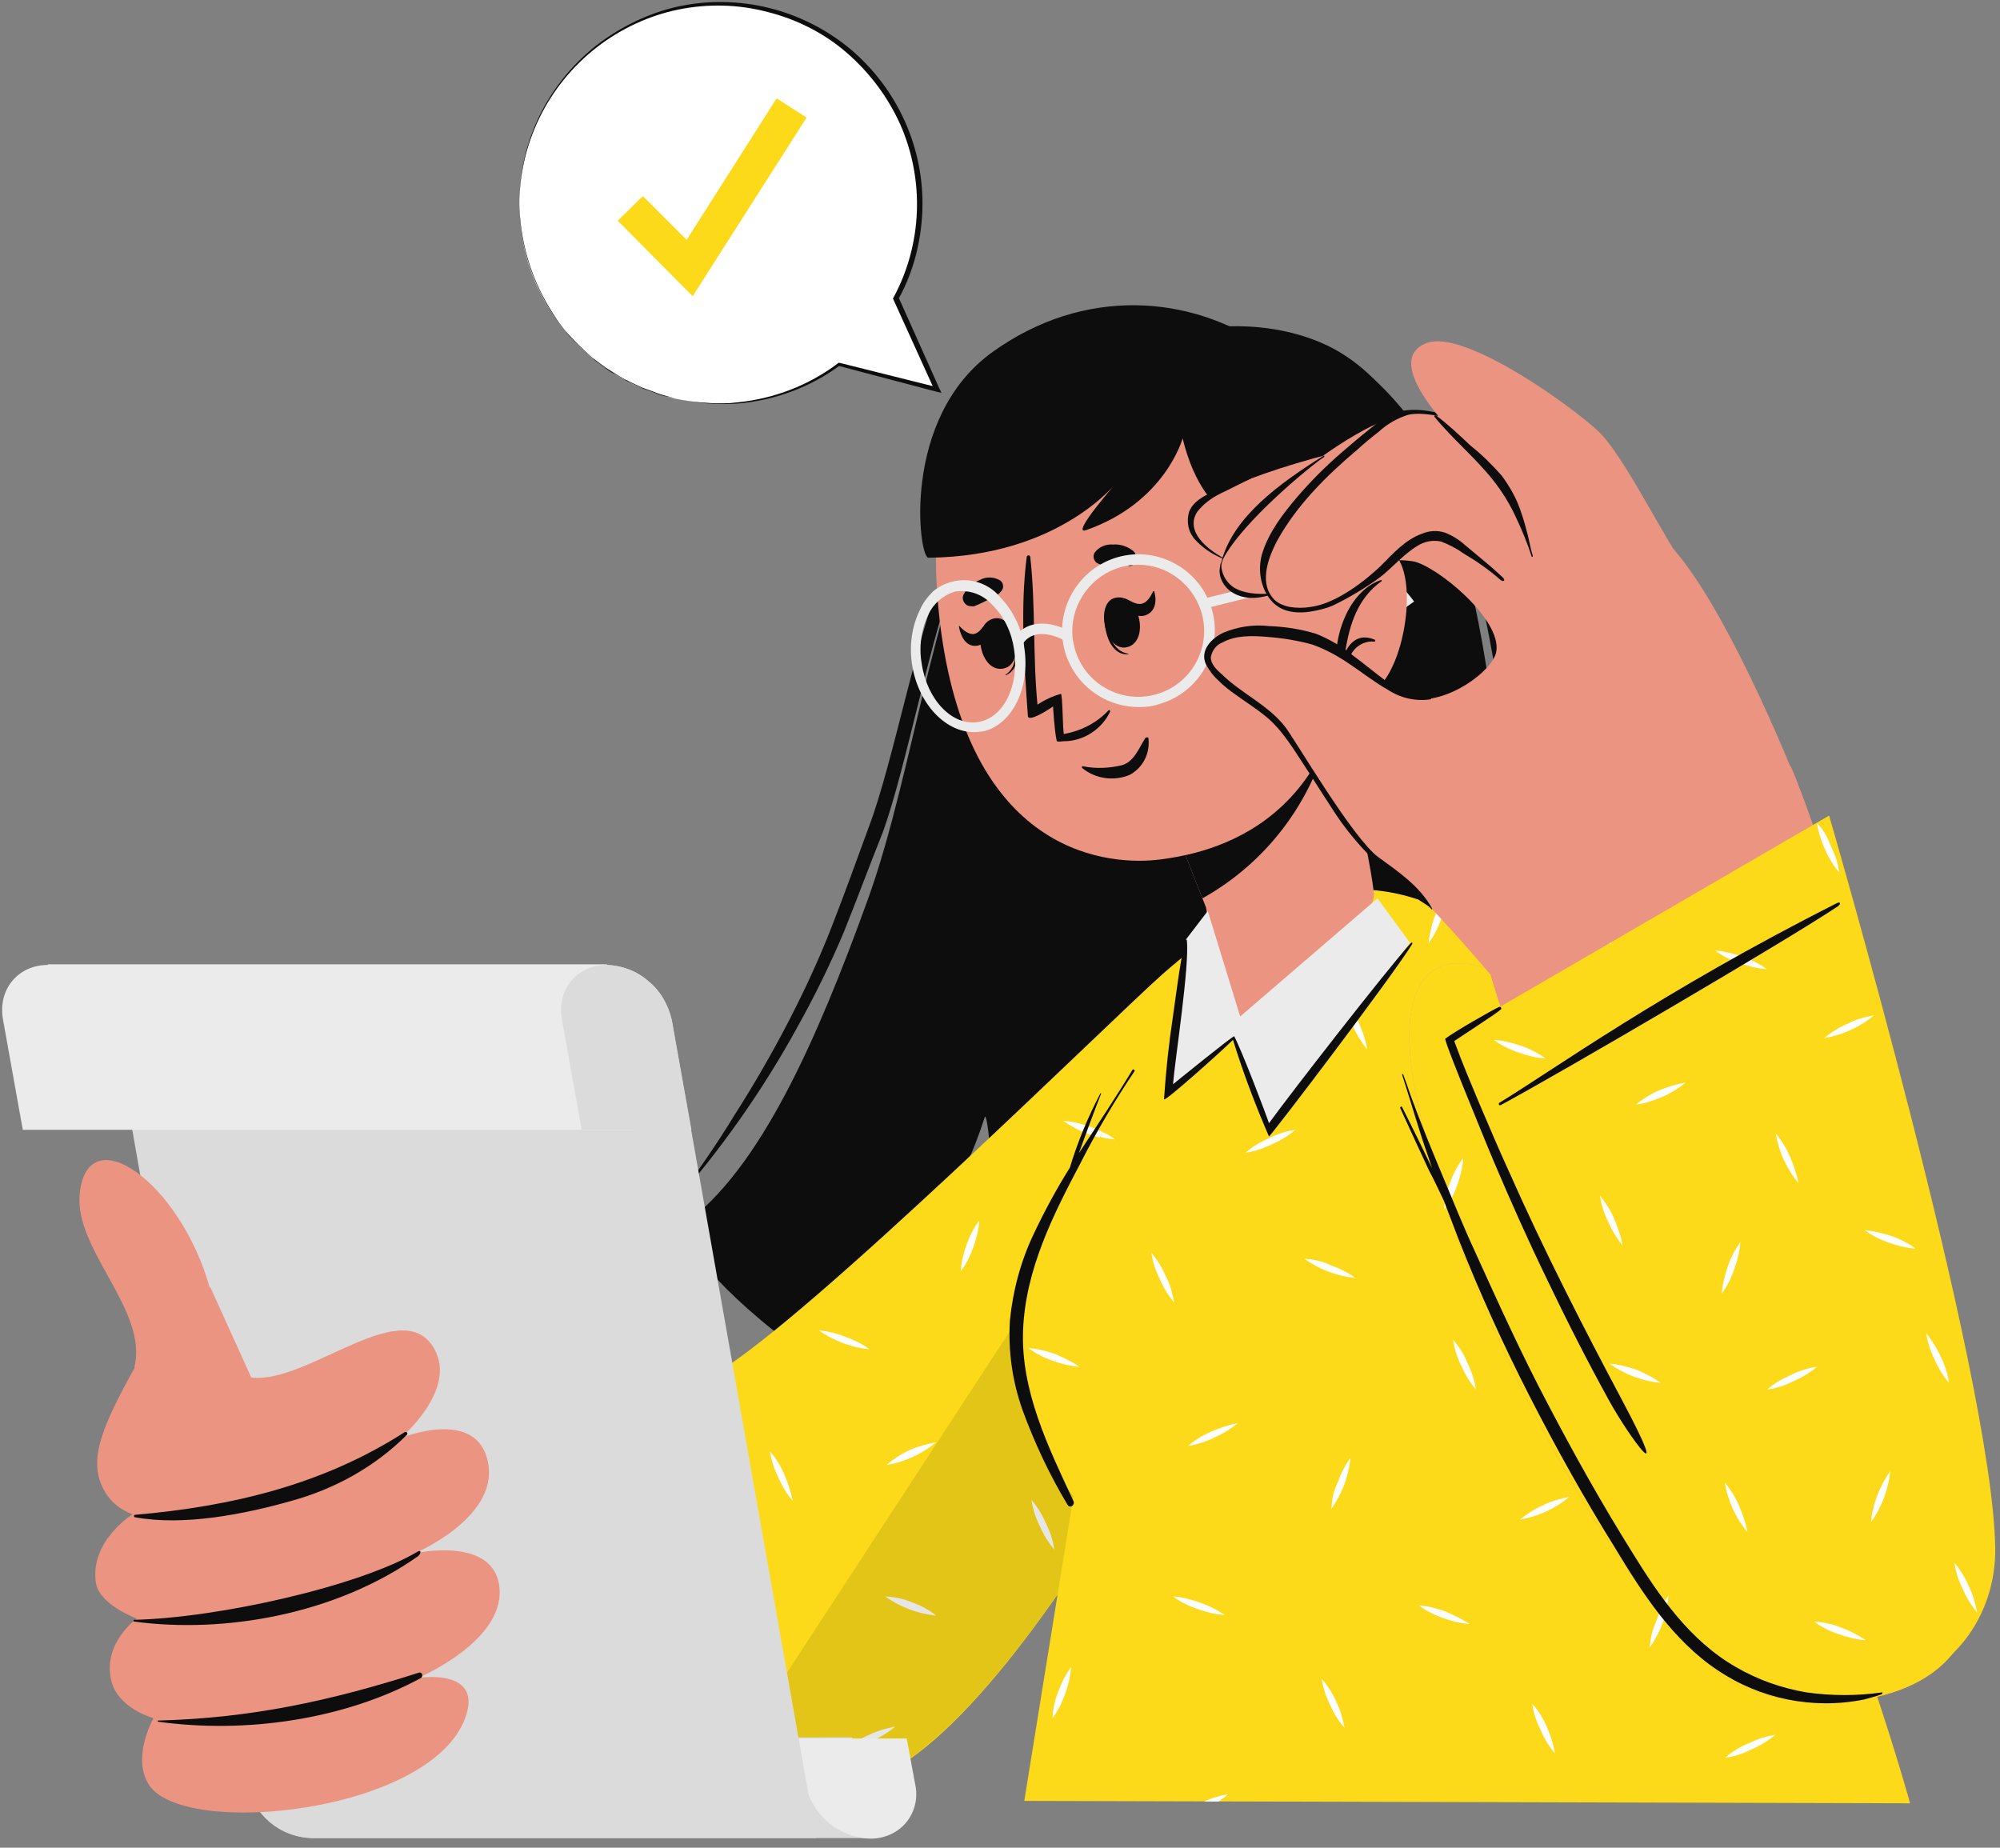 <?xml version="1.0" encoding="UTF-8"?> <!-- Generator: Adobe Illustrator 25.4.1, SVG Export Plug-In . SVG Version: 6.00 Build 0) --> <svg xmlns="http://www.w3.org/2000/svg" xmlns:xlink="http://www.w3.org/1999/xlink" id="Слой_1" x="0px" y="0px" viewBox="0 0 333.5 308.1" style="enable-background:new 0 0 333.5 308.1;" xml:space="preserve"><rect x="0" y="0" width="333.5" height="308.1" fill="#808080" stroke="none"/> <style type="text/css"> .st0{fill:#0D0D0D;} .st1{fill:#EB9481;} .st2{fill:#FCDA19;} .st3{fill:#FFFFFF;} .st4{opacity:0.1;enable-background:new ;} .st5{fill:#DBDBDB;} .st6{fill:#EBEBEB;} </style> <g> <path class="st0" d="M221.7,57.8C206,50,180,55.6,168.5,74.4c-12.6,20.6-15.7,53.4-23.9,75.9l0,0c-8.3,22.9-17.8,44.7-30.6,53.9 c-1.8,1.3,6.1,11.6,20.1,21.5l0,0c3.5-0.3,22.5-15.4,30.1-39.4c0.7-2.2,4.5,33.1-7.2,51.6v0.1c13.7,5.4,29.7,8.1,46.8,4.7h0.1 c6.3-1.8,20.8-29.2,24.7-53.5c0.8-5.1,5.6,29.6-3.3,45.9c6.4-3.4,12.5-7.4,18.1-12C251.2,216.7,262.9,78.3,221.7,57.8z"></path> <path class="st0" d="M223.7,59.2c1.4,1,2.8,2.1,4,3.4c2.4,2.4,4.6,5,6.6,7.9c3.7,5.6,6.8,11.6,9.3,17.8c4.9,12.4,7.9,37.1,9.2,50.3 c1.3,13.1,1.5,26.4,0.5,39.6c-0.1,3.3-0.5,6.6-0.8,9.9l-1.1,9.9l-1.3,9.9l-1.6,9.9l2.2-9.8l1.9-9.8l1.5-9.9 c0.4-3.3,0.9-6.6,1.1-9.9c1.3-13.3,1.3-26.6,0-39.9c-1.5-13.2-4.5-38.2-9.9-50.6c-2.6-6.3-6-12.3-10-17.8c-2.1-2.8-4.5-5.4-7.1-7.7 c-2.7-2.5-5.8-4.3-9.2-5.5C220.6,57.2,222.2,58.1,223.7,59.2z"></path> <path class="st0" d="M133,171.2c2.9-5.2,5.5-10.5,7.8-16c2.2-5.5,4.2-10.9,6.4-16.4c4-11,8.1-33.6,12.6-44.4 c2.3-5.4,4.7-10.8,7.4-16c1.3-2.6,2.8-5.2,4.5-7.7c1.6-2.6,3.7-4.8,6.1-6.6c-2.6,1.6-4.9,3.8-6.7,6.3c-1.8,2.4-3.5,4.9-5,7.5 c-3,5.2-5.6,10.5-8.1,15.8c-4.9,10.7-9,33.5-13.2,44.4c-2,5.5-4,11-6.1,16.4s-4.6,10.8-7.3,16s-5.7,10.4-8.9,15.4 c-3.1,5.1-6.5,10-10.2,14.8C120.2,191.7,127.2,181.8,133,171.2z"></path> <path class="st1" d="M199.8,160.5c-19.4,13.7-71.9,70-78.7,71.7s-61.3-7.5-70.4-9.8s-19.5,46.5-14.6,53.8 c11.2,16.6,79.3,25.7,96.3,22.6c26-4.7,68.1-82.5,78.8-106.7C217.1,179.1,233.2,136.8,199.8,160.5z"></path> <path class="st2" d="M119.4,229c15.8-9.4,65.8-58.9,74.5-66.6c8.3-7.3,15.1-11.4,20.3-12.7c13.3-3.5,15.9,10.9,6.5,34.7 c-5.8,14.5-47.5,102.8-76,112.7c-23.5,8.1-77.3-3.7-77.3-3.7l4.1-73.8C71.5,219.6,110.6,234.2,119.4,229z"></path> <path class="st3" d="M95.9,279.8c1.2,0.9,2.6,1.6,4.1,2.1c1.4,0.5,2.9,0.9,4.5,1c-1.2-0.9-2.6-1.6-4.1-2.1 C99,280.3,97.5,279.9,95.9,279.8z M136.5,221.8c2.5,1.8,5.5,2.9,8.5,3.2c-1.2-0.9-2.6-1.6-4.1-2.1C139.5,222.3,138,222,136.5,221.8 z M181.8,187.9c-1.4-0.5-2.9-0.9-4.5-1c2.5,1.8,5.5,2.9,8.5,3.2C184.6,189.1,183.3,188.4,181.8,187.9L181.8,187.9z M152.1,267.2 c-1.4-0.6-2.9-0.9-4.5-1c2.5,1.8,5.5,2.9,8.5,3.2C154.9,268.4,153.5,267.7,152.1,267.2L152.1,267.2z M104.5,238.7 c-1.4-0.5-2.9-0.9-4.5-1c1.2,0.9,2.6,1.6,4.1,2.1c1.4,0.5,2.9,0.9,4.5,1C107.3,240,106,239.3,104.5,238.7L104.5,238.7z M176,225.8 c-1.4-0.5-2.9-0.9-4.5-1c1.2,0.9,2.6,1.6,4,2.1s2.9,0.9,4.5,1C178.7,227.1,177.4,226.4,176,225.8L176,225.8z M68.9,268.6 c0.8-1.1,1.4-2.4,1.8-3.7c0.5-1.4,0.9-2.9,1-4.5c-0.9,1.2-1.6,2.6-2.1,4.1c-0.2,0.6-0.4,1.3-0.6,2L68.9,268.6z M125.5,270.7 c-0.5,1.4-0.9,2.9-1,4.5c0.9-1.2,1.6-2.6,2.1-4.1c0.5-1.4,0.9-2.9,1-4.5C126.7,267.9,126,269.2,125.5,270.7L125.5,270.7z M160.2,212c0.9-1.2,1.6-2.6,2.1-4c0.5-1.4,0.9-2.9,1-4.5c-0.9,1.2-1.6,2.6-2.1,4C160.7,208.9,160.3,210.4,160.2,212z M200.7,168.7 c-0.6,1.4-0.9,2.9-1.1,4.5c1.8-2.5,2.9-5.5,3.2-8.5C201.9,165.9,201.1,167.3,200.7,168.7L200.7,168.7z M141,291.7 c1.5-0.2,3-0.7,4.4-1.4c1.4-0.6,2.7-1.4,3.9-2.4c-1.5,0.3-3,0.7-4.4,1.4C143.5,289.9,142.2,290.7,141,291.7z M95.8,258.9 c-1.4,0.6-2.7,1.5-3.9,2.5c3-0.5,5.9-1.8,8.3-3.8C98.7,257.8,97.2,258.3,95.8,258.9L95.8,258.9z M111.6,299.6l2.4,0.1 c0.9-0.5,1.7-1,2.4-1.7c-1.5,0.2-3,0.7-4.4,1.4L111.6,299.6z M151.7,241.8c-1.4,0.6-2.7,1.5-3.9,2.5c3-0.5,5.9-1.8,8.3-3.8 C154.5,240.8,153,241.2,151.7,241.8L151.7,241.8z M211.6,189.8c-1.4,0.6-2.7,1.5-3.9,2.5c1.5-0.2,3-0.7,4.4-1.4 c1.4-0.6,2.7-1.4,3.9-2.4C214.5,188.7,213,189.2,211.6,189.8L211.6,189.8z M174.4,254c-0.6-1.4-1.4-2.7-2.4-3.9 c0.2,1.5,0.7,3,1.4,4.4c0.6,1.4,1.4,2.7,2.4,3.9C175.6,256.9,175.1,255.4,174.4,254L174.4,254z M194.4,212.8 c-0.6-1.4-1.4-2.7-2.4-3.9c0.2,1.5,0.7,3,1.4,4.4c0.6,1.4,1.4,2.7,2.4,3.9C195.6,215.7,195.1,214.2,194.4,212.8L194.4,212.8z M130.8,245.9c-0.6-1.4-1.4-2.7-2.4-3.9c0.2,1.5,0.7,3,1.4,4.4c0.6,1.4,1.4,2.7,2.4,3.9C131.9,248.8,131.4,247.3,130.8,245.9 L130.8,245.9z M225.5,168.5c-0.4-0.6-0.8-1.2-1.3-1.8c0.2,1.2,0.5,2.4,1,3.5C225.3,169.7,225.4,169.1,225.5,168.5L225.5,168.5z"></path> <path class="st0" d="M80.5,292.2c0.4-10.7-0.7-32.8,2.9-65.3c0.1-0.7,0.5-0.6,0.5,0.1c0.2,9.7-2,54.4-3,65.2 C80.9,292.5,80.5,292.5,80.5,292.2z"></path> <path class="st4" d="M222.7,150.6c-1.6-1.3-3.9-1.8-6.8-1.4l-98.3,150.6c10.2,0.3,20-0.4,27-2.8c28.6-9.8,70.3-98.2,76-112.7 C227.5,167.2,228,154.8,222.7,150.6z"></path> <path class="st2" d="M236.5,150L236.5,150c-10.5-3.5-21.4-1.8-31.6,7.9c-2.6,2.4-32.9,45.1-35.4,62c-2.2,15.4,9.5,29.6,9.5,29.6 l-8.2,50.8l147.7,0.4C318.6,300.7,284.9,180.4,236.5,150z"></path> <path class="st3" d="M302.6,270.4c1.2,0.9,2.6,1.6,4.1,2.1c1,0.4,2.1,0.7,3.2,0.9l-0.3-0.9c-0.8-0.4-1.6-0.8-2.5-1.1 C305.6,270.9,304.1,270.5,302.6,270.4z M253.6,174.4c-1.5-0.5-3-0.9-4.5-1c1.2,0.9,2.6,1.6,4.1,2.1c1.4,0.5,2.9,0.9,4.5,1 C256.4,175.7,255.1,174.9,253.6,174.4L253.6,174.4z M183.5,189.6c0.8,0.2,1.6,0.3,2.4,0.4c-0.6-0.5-1.3-0.9-2-1.2 C183.8,189.1,183.6,189.3,183.5,189.6z M217.5,209.9c2.5,1.8,5.5,2.9,8.5,3.2c-1.2-0.9-2.6-1.6-4.1-2.1 C220.6,210.3,219.1,210,217.5,209.9z M241,268.7c-1.4-0.5-2.9-0.9-4.4-1c1.2,0.9,2.6,1.6,4,2.1s2.9,0.9,4.5,1 C243.8,270,242.4,269.3,241,268.7L241,268.7z M176,225.8c-1.4-0.5-2.9-0.9-4.5-1c1.2,0.9,2.6,1.6,4,2.1s2.9,0.9,4.5,1 C178.8,227.1,177.4,226.4,176,225.8L176,225.8z M272.9,228.4c-1.4-0.6-3-0.9-4.5-1c2.5,1.8,5.5,2.9,8.5,3.2 C275.7,229.6,274.4,228.9,272.9,228.4L272.9,228.4z M200,267.2c-1.4-0.5-2.9-0.9-4.4-1c1.2,0.9,2.6,1.6,4.1,2.1 c1.4,0.5,2.9,0.9,4.5,1C202.9,268.4,201.5,267.7,200,267.2L200,267.2z M238.2,157.3c0.9-1.2,1.6-2.6,2.1-4c0.1-0.1,0.1-0.3,0.2-0.4 c-0.4-0.2-0.7-0.5-1-0.7l-0.3,0.7C238.7,154.3,238.4,155.8,238.2,157.3z M275.1,274.7c1.8-2.5,2.9-5.5,3.2-8.5 c-0.9,1.2-1.6,2.6-2.1,4.1C275.6,271.6,275.2,273.1,275.1,274.7z M222,251.6c1.8-2.5,2.9-5.5,3.2-8.5c-0.9,1.2-1.6,2.6-2.1,4 C222.4,248.5,222.1,250,222,251.6z M241.8,197.2c-0.5,1.4-0.9,2.9-1,4.5c1.8-2.5,2.9-5.5,3.2-8.5 C243,194.4,242.3,195.8,241.8,197.2L241.8,197.2z M176.5,282c-0.6,1.4-0.9,2.9-1,4.5c0.9-1.2,1.6-2.6,2.1-4s0.9-2.9,1-4.5 C177.7,279.2,177,280.6,176.5,282L176.5,282z M199.6,173.2c1.8-2.5,2.9-5.5,3.2-8.5c-0.9,1.2-1.6,2.6-2.1,4.1 C200.1,170.2,199.8,171.7,199.6,173.2z M257.3,251c-1.4,0.6-2.7,1.5-3.9,2.4c3-0.5,5.9-1.8,8.3-3.8 C260.2,249.9,258.7,250.3,257.3,251L257.3,251z M200.8,300.4h2.4c0.6-0.4,1.1-0.8,1.6-1.2C203.5,299.4,202.1,299.8,200.8,300.4z M287.7,293.1c1.5-0.2,3-0.7,4.4-1.4c1.4-0.6,2.7-1.4,3.9-2.4c-1.5,0.2-3,0.7-4.4,1.4C290.1,291.3,288.8,292.1,287.7,293.1z M202,238.7c-1.4,0.6-2.7,1.4-3.9,2.4c1.5-0.2,3-0.7,4.4-1.4c1.4-0.6,2.7-1.4,3.9-2.4C204.9,237.6,203.4,238.1,202,238.7L202,238.7 z M211.6,189.8c-1.4,0.6-2.7,1.4-3.9,2.4c1.5-0.2,3-0.7,4.4-1.4c1.4-0.6,2.7-1.4,3.9-2.4C214.5,188.6,213,189.1,211.6,189.8 L211.6,189.8z M269.2,203.3c-0.6-1.4-1.4-2.7-2.4-3.9c0.2,1.5,0.7,3,1.4,4.4c0.6,1.4,1.4,2.7,2.4,3.9 C270.3,206.2,269.8,204.7,269.2,203.3L269.2,203.3z M222.8,283.7c-0.6-1.4-1.5-2.7-2.4-3.8c0.2,1.5,0.7,3,1.4,4.4 c0.6,1.4,1.4,2.7,2.4,3.8C223.9,286.6,223.5,285.1,222.8,283.7L222.8,283.7z M194.4,212.8c-0.6-1.4-1.4-2.7-2.4-3.9 c0.2,1.5,0.7,3,1.4,4.4c0.6,1.4,1.4,2.7,2.4,3.9C195.5,215.6,195.1,214.1,194.4,212.8L194.4,212.8z M257.9,287.9 c-0.6-1.4-1.4-2.7-2.4-3.8c0.2,1.5,0.7,3,1.4,4.4c0.6,1.4,1.4,2.7,2.4,3.9C259,290.7,258.5,289.2,257.9,287.9L257.9,287.9z M287.5,247.2c0.5,3,1.8,5.9,3.8,8.3c-0.2-1.5-0.7-3-1.4-4.4C289.3,249.7,288.5,248.4,287.5,247.2z M242.3,223.4 c0.2,1.5,0.7,3,1.4,4.4c0.6,1.4,1.4,2.7,2.4,3.9c-0.2-1.5-0.7-3-1.4-4.4C244.2,225.9,243.3,224.6,242.3,223.4z M226.6,170.6 c-0.6-1.4-1.4-2.7-2.4-3.9c0.2,1.5,0.7,3,1.4,4.4c0.6,1.4,1.4,2.7,2.4,3.9C227.7,173.4,227.2,171.9,226.6,170.6L226.6,170.6z"></path> <path class="st0" d="M189.2,178.6c-3.3,4.9-6.3,10-9,15.3c-4.6,8.7-9.2,17.8-9.6,27.9s4.2,19.5,8.4,28.5c0.3,0.7-0.6,1.3-1,0.6 c-3-5-5.5-10.3-7.5-15.8c-1.7-4.8-2.4-9.8-2.1-14.9c0.5-5,1.8-9.9,4-14.5c1.8-3.8,3.8-7.5,6-11c1.3-4.3,3-8.4,5.1-12.4 c0,0,0,0,0.1,0c0,0,0,0,0,0.1c-1.3,3.3-2.5,6.6-3.7,9.9c3-4.6,6.1-9.2,9-14C189,178.3,189.3,178.5,189.2,178.6z"></path> <path class="st5" d="M39.9,289.8l1.3,7.6c1,5.2,5.5,9,10.8,9.1h93.1l-3-16.8L39.9,289.8L39.9,289.8z"></path> <path class="st6" d="M151.1,303.9c-1.5,1.8-3.7,2.7-6,2.7c-5.3-0.2-9.7-4-10.8-9.1l-1.4-7.6h18.3l1.4,7.6 C153.1,299.7,152.6,302.1,151.1,303.9z"></path> <path class="st5" d="M108.1,163.6c-1.9-1.7-4.4-2.6-6.9-2.7h-84l24.1,136.5c1,5.2,5.5,8.9,10.8,9.1h84L112,170 C111.4,167.5,110.1,165.2,108.1,163.6z"></path> <path class="st6" d="M8,160.9c-5,0-8.4,4.1-7.5,9.1l3.3,18.4h102.3l-4.9-27.6H8V160.9z"></path> <path class="st5" d="M108.1,163.6c-1.9-1.7-4.4-2.6-6.9-2.7c-5,0-8.4,4.1-7.5,9.1l3.3,18.4h18.3L112,170 C111.4,167.5,110.1,165.2,108.1,163.6z"></path> <path class="st1" d="M35.1,214.7l6.8,15c9.6,1.2,26.1-15,30.9-4c2.8,6.7-6,14.1-6,14.1s12.9-5.3,14.6,4.2c1.7,9.1-12.2,15-12.2,15 s13.4-3,14.1,5.9c0.7,8.9-13.6,14.9-13.6,14.9s10.4-1.7,8.1,6c-4.9,16.5-47.7,21-53.1,11.6c-2.7-4.6,0.9-10.9,0.9-10.9 s-6.1-1.6-7.1-6.5c-1.3-6.1,4.3-10.1,4.3-10.1s-6.2-2.3-6.8-5.9c-1.1-7,6.1-11.5,6.1-11.5c-3.7-1.3-6-4.8-5.9-8.7 c0.1-7.7,10-20.4,13.4-30.1L35.1,214.7z"></path> <path class="st1" d="M36.5,229.3L35,214.8C30,197,14.6,186.3,13.3,199c-1,9.4,11.5,19.5,9.1,29L36.5,229.3z"></path> <path class="st0" d="M69.9,278.9c0.5-0.1,0.7,0.6,0.3,0.9c-12.9,7-29.3,9.3-43.8,7.3c-0.1,0-0.1,0-0.1-0.1s0-0.1,0.1-0.1 C41.9,286.5,55.2,283.6,69.9,278.9z"></path> <path class="st0" d="M69.7,258.7c0.6-0.3,0.5,0.4,0,0.8c-13.9,9.8-32.4,12.9-47.3,10.9c-0.2,0-0.2-0.3,0-0.3 C36.3,269.8,60,264.5,69.7,258.7z"></path> <path class="st0" d="M67.8,239.3c-5.3,5.3-12,9-19.3,11c-7.8,2.2-17.9,4.2-26,2.7c-0.2,0-0.2-0.4,0-0.4c16.1-1.4,31.3-5,45-13.8 C67.9,238.7,68.1,239.1,67.8,239.3z"></path> <path class="st1" d="M225.3,130.4c-0.3-0.9-0.5-1.7-0.7-2.6c-0.2-0.9-0.5-1.7-0.7-2.5c-0.3-1.1-0.7-2.2-1-3.2 c-0.1-0.4-0.3-0.8-0.4-1.2c-0.1-0.3-0.2-0.7-0.3-1c-2.2-7.1-4-12.9-4-12.9l-3.3,2.6l-22.4,19.8l8,20.4l0.6,1.5c0,0,3.1,20.4,6.8,20 c11.5-1.2,21-19.3,21.2-21.9C229.2,148.3,227.6,139.1,225.3,130.4z"></path> <path class="st0" d="M218.1,107l-3.3,2.6l-22.3,19.8l8,20.4c11.3-6.3,19.2-17.3,21.6-29.9C220,112.7,218.1,107,218.1,107z"></path> <path class="st1" d="M187.6,52.9c17.2-1.4,36.5,8.3,37.6,46.7s-24.2,42.7-31.6,43.7c-8.2,1.1-31.6-0.2-36.7-38.2 C151.9,67,170.5,54.3,187.6,52.9z"></path> <path class="st0" d="M161.4,101c-0.7-0.3-1.1-1.2-0.7-1.9c0.6-1.1,1.5-1.9,2.7-2.4c1.1-0.6,2.4-0.5,3.4,0.1 c0.5,0.4,0.6,1.1,0.3,1.6c-0.6,0.8-1.4,1.3-2.3,1.6c-0.8,0.4-1.6,0.8-2.4,1.1C162.1,101.1,161.7,101.1,161.4,101z"></path> <path class="st0" d="M189.1,94c0.5-0.6,0.5-1.5-0.1-2.1c-1-0.8-2.2-1.2-3.4-1.1c-1.2-0.1-2.4,0.4-3.1,1.4c-0.3,0.6-0.1,1.2,0.3,1.6 c0.8,0.5,1.8,0.7,2.7,0.5c0.9,0,1.8,0,2.6,0C188.5,94.5,188.8,94.3,189.1,94z"></path> <path class="st0" d="M188.1,109.1c0.1,0,0.1-0.1,0-0.1c-2.5-0.4-3.4-3.3-3.7-5.9c0-0.1-0.2-0.3-0.2-0.2 C184.1,105.4,185.2,109.3,188.1,109.1z"></path> <path class="st0" d="M188,107.9c3.8-1,2-9.2-2.1-8.2C182.5,100.6,184.3,108.9,188,107.9z"></path> <path class="st0" d="M187.3,100.5c0.8,1.5,2.2,2.6,3.7,2.1c1.7-0.6,1.9-2.4,1.5-3.9c0-0.1-0.1-0.2-0.2-0.1c-0.5,1-1.1,2-2.1,2.1 c-0.9,0.1-1.8-0.6-2.6-0.9C187.3,99.7,187.1,100.2,187.3,100.5z"></path> <path class="st0" d="M167.7,112.6c0,0-0.1-0.1,0-0.1c2.1-1.4,1.8-4.4,1.1-6.9c0-0.1,0.1-0.4,0.1-0.3 C169.9,107.5,170.4,111.5,167.7,112.6z"></path> <path class="st0" d="M167.2,111.5c-3.9,0.6-5.4-7.7-1.3-8.4C169.5,102.6,171.1,110.9,167.2,111.5z"></path> <path class="st0" d="M164.9,104.5c-0.1,1.7-0.7,3.2-2.3,3.2c-1.6,0-2.4-1.6-2.7-3.2c0-0.1,0-0.2,0.1-0.1c0.7,0.8,1.7,1.5,2.5,1.3 s1.3-1.1,1.9-1.7C164.6,103.8,164.9,104.2,164.9,104.5z"></path> <path class="st0" d="M191.5,123.1c0.3,2.5-0.9,4.9-3.1,6.1c-2.6,1.1-5.7,0.7-7.9-1.1c-0.1-0.1-0.1-0.1-0.1-0.2 c0-0.1,0.2-0.2,0.3-0.1c2.1,0.4,4.3,0.3,6.4-0.2c2-0.6,2.8-2.8,3.8-4.4C191,122.9,191.5,122.9,191.5,123.1z"></path> <path class="st0" d="M171.4,119.4c-0.6-8.5-1.3-17.9-0.2-26.5c0-0.1,0.1-0.3,0.3-0.3c0.1,0,0.3,0.1,0.3,0.3 c0.9,8.1,0.4,16.4,1.2,24.6c1.2-0.8,2.5-1.4,3.9-1.8c0.3,0,0.3,6.2,0.5,6.7c2.8-0.5,5.4-1.8,7.4-3.9c0.1-0.1,0.1-0.1,0.2-0.1 s0.1,0.2,0.1,0.3c-1.4,2.9-4.4,4.9-7.7,4.9c0,0,0,0-0.1,0c-0.6,0.1-1.1,0.1-1.1-0.1c-0.4-1.8-0.6-5.7-0.6-5.7 C174.9,118.3,171.5,120.5,171.4,119.4z"></path> <path class="st0" d="M226.6,73.4C223,62,211,57.8,211,57.8c-12.5-8.6-30.2-10.1-45.5,0.9S153.2,93,154.8,93 c22.2-0.2,31.7-12.9,31.7-12.9s-8.2,9.3-5.4,8.3c13.2-4.6,16.1-15.3,16.1-15.3c3.9,15.9,14,14.9,14,14.9s2.6,13.9,11.4,12.1 C226,99.4,230.2,84.7,226.6,73.4z"></path> <path class="st6" d="M190.1,117.9c-7,0.1-12.8-5.4-13-12.4l0,0c-0.1-5.8,3.7-11,9.3-12.6c6.8-1.9,13.8,2.1,15.7,8.8 c1.9,6.8-2.1,13.8-8.8,15.7C192.2,117.8,191.1,117.9,190.1,117.9z M186.8,94.6c-4.8,1.4-8.1,5.9-8,10.9c0,0.9,0.2,1.8,0.4,2.6 c1.6,5.9,7.7,9.3,13.5,7.7c5.9-1.6,9.3-7.7,7.7-13.5C198.7,96.4,192.7,92.9,186.8,94.6L186.8,94.6z"></path> <path class="st6" d="M163.5,122c-5.2,0.8-10.3-4.2-11.4-11.1c-0.5-3.1-0.1-6.4,1.3-9.2c0.5-1.2,1.3-2.2,2.2-3.1 c3.4-2.8,8.4-2.4,11.2,1c2.2,2.3,3.6,5.2,4,8.4c1,6.6-1.9,12.6-6.6,13.9C164,121.9,163.7,122,163.5,122z M159.1,98.7 c-1.9,0.6-3.5,2-4.3,3.8c-1.2,2.5-1.6,5.4-1.1,8.2c0.9,6,5.1,10.4,9.4,9.7c4.3-0.7,6.9-6.1,6-12.1c-0.4-2.8-1.6-5.4-3.6-7.4 c-1.5-1.7-3.6-2.5-5.8-2.3C159.5,98.6,159.3,98.6,159.1,98.7L159.1,98.7z"></path> <path class="st6" d="M170.5,107.4l-1.4-1c2.6-3.8,7.3-2.3,9.5-1l-0.9,1.5C177.5,106.8,172.8,104,170.5,107.4z"></path> <path class="st6" d="M227.1,95.7c-2.8,0-20,4.2-26.3,5.8l-0.4-1.6c0.9-0.2,23.2-5.9,26.8-5.9c3.9,0,8.1,5.6,8.6,6.3l-1.4,1 C233.2,99.8,229.6,95.7,227.1,95.7z"></path> <path class="st1" d="M219.7,113.8c0.1,0.1,0.1,0.1,0.2,0.2c2.2,2.9,6.2,3.5,9.1,1.3c5.7-3.7,8.1-22,2.1-23.8 c-6-1.7-11.5,11.8-11.5,11.8L219.7,113.8z"></path> <path class="st0" d="M223.1,113v0.1c0,0.5,0.7,0.5,0.8,0.1c0.3-1.4,0.7-2.7,1.3-3.9c0.7-1.5,2.3-2.5,4-2.3c0,0,0.1,0,0.1-0.1 s0-0.2,0-0.2c-2.5-1.1-4.1,0.2-5,2.1c0.7-4.6,2.1-9.1,6.1-11.9v-0.1l-0.1-0.1C224.4,98.7,221.8,107.5,223.1,113z"></path> <path class="st6" d="M197.8,156.6l-3,25.5l11-9.3l5.8,15.2c0,1.6,23.5-30.8,23.5-30.8l-5.4-7.4l-22.9,19.7l-5.4-17.6L197.8,156.6z"></path> <path class="st0" d="M194.1,183.3c0,0.6,9.8-8.2,11.5-9.9c1.7,5.5,3.7,10.8,6,16.1c0.2,0.1,20.5-26.6,23.9-32.1c0-0.1,0-0.2,0-0.2 c-0.1,0-0.2,0-0.2,0c-4.3,4.8-20,25-23.7,30.1c-0.3-1-4.5-12.1-5.8-14.5c-0.1-0.2-9.7,7.6-10.2,8l0,0c0.3-3.9,2.8-19.9,2.3-24 c0-0.2-0.3-0.1-0.3,0c-0.9,4.2-1.4,8.4-2,12.6C194.9,174,194.4,178.7,194.1,183.3z"></path> <path class="st1" d="M260.3,171.2c9,12.3,70.1,75.4,68.7,95.5s-32.5,20.1-42.2,12.4c-16-12.6-41.2-55.5-50.1-93.8 C228.7,150.7,251.3,159,260.3,171.2z"></path> <path class="st2" d="M260.3,171.2c9,12.3,70.1,75.4,68.7,95.5s-32.5,20.1-42.2,12.4c-16-12.6-41.2-55.5-50.1-93.8 C228.7,150.7,251.3,159,260.3,171.2z"></path> <path class="st3" d="M302.5,270.4c1.2,0.9,2.6,1.6,4.1,2.1c1.4,0.5,2.9,0.9,4.5,1c-1.2-0.9-2.6-1.6-4-2.1 C305.6,270.9,304,270.5,302.5,270.4z M253.6,174.4c-1.5-0.5-3-0.9-4.5-1c1.2,0.9,2.6,1.6,4.1,2.1c1.4,0.5,2.9,0.9,4.5,1 C256.4,175.7,255.1,174.9,253.6,174.4L253.6,174.4z M272.9,228.4c-1.4-0.6-3-0.9-4.5-1c2.5,1.8,5.5,2.9,8.5,3.2 C275.7,229.7,274.3,228.9,272.9,228.4L272.9,228.4z M287.1,215.7c0.9-1.2,1.6-2.6,2.1-4.1c0.5-1.4,0.9-2.9,1-4.5 c-0.9,1.3-1.6,2.6-2.1,4.1S287.2,214.2,287.1,215.7z M312,253.9c1.8-2.5,2.9-5.5,3.2-8.5c-0.9,1.2-1.6,2.6-2.1,4.1 C312.5,250.9,312.1,252.4,312,253.9z M276.7,268.7l0.8,1c0.4-1.2,0.6-2.3,0.7-3.6C277.6,266.9,277.1,267.8,276.7,268.7z M241.8,197.2c-0.4,1-0.6,2.1-0.8,3.1l0,0c0.1,0.3,0.2,0.5,0.3,0.8c0.7-1.1,1.3-2.3,1.7-3.5c0.5-1.4,0.9-2.9,1-4.5 C243,194.4,242.3,195.8,241.8,197.2L241.8,197.2z M294.7,231.7c1.5-0.2,3-0.7,4.4-1.4c1.4-0.6,2.7-1.4,3.9-2.4 c-1.5,0.2-3,0.7-4.4,1.4C297.2,229.9,295.8,230.7,294.7,231.7z M269.2,203.3c-0.6-1.4-1.4-2.8-2.4-3.9c0.2,1.5,0.7,3,1.4,4.4 c0.6,1.4,1.4,2.7,2.4,3.9C270.3,206.1,269.8,204.7,269.2,203.3L269.2,203.3z M287.5,247.2c0.5,3,1.8,5.9,3.8,8.3 c-0.2-1.5-0.7-3-1.4-4.4C289.3,249.7,288.5,248.4,287.5,247.2z M325.9,260.6c0.2,1.5,0.7,3,1.4,4.4c0.5,1,1,2,1.7,2.9 c0-0.4,0.1-0.8,0.1-1.2c0-0.1,0-0.3,0-0.4c-0.2-0.6-0.5-1.2-0.7-1.8C327.7,263.1,326.9,261.8,325.9,260.6z"></path> <path class="st0" d="M313.9,282.2c0,0.1,0,0.2-0.1,0.3c-1,0.4-2,0.6-3,0.9c-8.5,1.7-17.3-0.1-24.4-4.9c-7.5-5-12.5-12.8-17.1-20.4 c-5.1-8.2-9.8-16.6-14.2-25.2c-4.4-8.6-8.4-17.4-11.9-26.3c-0.8-2.1-1.6-4.2-2.4-6.3c-0.8-1.7-1.6-3.4-2.5-5.1 c-1.6-3.4-3.2-6.9-4.8-10.4c-0.1-0.2,0.2-0.4,0.3-0.2c1.7,3.4,3.4,6.8,5,10.2c-0.2-0.6-0.4-1.2-0.6-1.8c-1.6-4.5-2.9-9.2-4.4-13.8 l0,0c0,0,0-0.1,0.1-0.1c0,0,0.1,0,0.1,0.1c0.4,1.1,0.8,2.2,1.2,3.4c1.6,4.4,3.4,8.8,5.2,13.1s3.6,8.8,5.6,13.1 c3.9,8.6,7.8,17.2,12.2,25.5c4.4,8.4,9,16.6,14,24.6c4.5,7.3,9.6,14.7,17.3,19.1c3.6,2.1,7.6,3.5,11.7,4.2 C305.4,282.8,309.7,282.8,313.9,282.2C313.8,282,313.8,282.1,313.9,282.2z"></path> <path class="st1" d="M248.6,162.6c0,0-10.6-12.6-15.9-16.9c-10.6-8.7-14.3-19.3-19.4-24.6c-7.9-8.3-11.7-8.7-11.9-11.7 c-0.1-3,10.3-6.4,17.5-3s10.8,9.1,16.6,10.1s13.4-4.6,14-7.8c1-5.5-10.2-14.5-13.9-15.1c-3.8-0.6-6.8,0.3-19.8,1.4 c-13.9,1.2-20-7.1-16.5-10.5c4.4-4.3,28.8-11.4,35.6-10.9s32.9,11.4,40.2,14.7c6.9,3.2,17.2,24.4,23.6,39.9L248.6,162.6z"></path> <path class="st1" d="M250.9,106.8c0,0-8.4-13.9-13.2-17.4c-3.3-2.4-16.6,6.6-19.3,7.6c-7.4,2.9-12.5,4.2-14.9-1.4 c-2.4-5.5,23.9-27.9,33.5-26.8c14.2,1.6,30.9,12.7,38.1,19.4L250.9,106.8z"></path> <path class="st0" d="M203.9,93.3c3.3-6.4,15-15.9,16.9-17.1c0.1-0.1,0-0.3-0.1-0.2c-7.5,4.7-14.8,10.1-16.9,17.2 C203.8,93.3,203.9,93.4,203.9,93.3z"></path> <path class="st1" d="M257.4,101.8c0,0-11.6-8.7-16.3-12.2c-3.3-2.4-10.5,6.1-12.9,7.7c-7.4,4.9-14.9,6.4-17.3,0.9 s16.6-30.4,26.2-29.3c14.2,1.6,30.9,12.7,38.1,19.4L257.4,101.8z"></path> <path class="st0" d="M250.2,96.7c-1.9-1.7-4.1-3.2-6.3-4.5c-1.1-0.8-2.3-1.4-3.6-1.9c-1.4-0.3-2.8,0-3.9,0.7 c-2.5,1.5-4.3,3.8-6.6,5.5c-2.4,1.7-4.9,3.2-7.6,4.5c-1.2,0.5-2.5,0.8-3.8,1s-4.2,0.4-6.1-1.5c-2.2-2.2-2.7-5.8-1.7-8.6 c1.1-3.3,3.4-6.3,5.6-8.9c2.4-2.8,4.9-5.3,7.7-7.7c1.4-1.2,2.9-2.5,4.3-3.6s2.8-2.4,4.5-2.9c4.7-1.5,10.1,1.1,12.3,1.7 c0.2,0,0.1,0.2,0,0.2c-1.7-0.5-7.3-2.3-10.3-1.5c-1.8,0.6-3.4,1.5-4.8,2.8c-1.3,1-2.5,2-3.7,3.1c-5,4.2-10,9.2-13.2,15 c-1.7,3.2-3.1,7.4-0.4,10c0.7,0.6,1.5,0.9,2.4,1.1c1.2,0.2,2.4,0.2,3.6,0c4.4-0.6,9.3-4.6,11.6-6.8c2-2,4.1-4.4,6.9-5.4 c1.2-0.5,2.5-0.6,3.8-0.2c1.3,0.5,2.4,1.2,3.4,2.1c1.2,1,2.4,2,3.6,3s1.6,1.4,2.7,2.4C251.1,96.8,250.7,97.1,250.2,96.7z"></path> <path class="st1" d="M255.7,93c0,0-1.9-10.4-7.7-15.4c-5.8-4.9-18-17.4-10.1-20.4c6.3-2.4,24.4,10.7,28.6,14.7 c4.3,4,11.5,18.9,14.3,22.2L255.7,93z"></path> <path class="st0" d="M239.2,69.5c3,3.7,6.8,6.8,9.8,10.6c1.5,1.9,2.8,4,3.8,6.2c1,2.1,1.9,4.3,2.6,6.5c0,0.1,0.2,0.1,0.2-0.1 c-0.4-1.2-0.6-2.6-0.9-3.7s-0.6-2.3-1-3.4c-0.7-2.3-1.9-4.4-3.3-6.3c-1.6-1.8-3.3-3.5-5.2-5c-1.8-1.7-3.7-3.5-5.7-5 C239.3,69.2,239.1,69.3,239.2,69.5z"></path> <path class="st0" d="M238.6,116.6c-2.5,0.4-5.1-0.2-7.2-1.6c-2.3-1.3-4.3-2.9-6.4-4.3c-1.9-1.3-3.9-2.4-6.1-3.2 c-2.5-0.7-5-1.1-7.6-1.3c-2.4-0.2-5.2-0.3-7.4,0.9c-1.1,0.4-1.8,1.4-2,2.5c0,1.2,1.1,2.2,1.9,2.9c3.3,3.2,7.6,5,10.5,8.7 c1.7,2.2,11.2,18.5,15.5,21.7c3.3,2.4,7,4.9,9,8.6c0.1,0.1-0.1,0.2-0.1,0.1c-1.6-1.8-3.4-3.4-5.3-4.8c-1.8-1.3-3.5-2.7-5.1-4.2 c-1.6-1.6-3.1-3.4-4.5-5.3c-1.6-2.2-5.7-8.8-6.4-9.8c-1.7-2.6-3.4-5.4-5.7-7.5c-1.8-1.6-3.8-2.8-5.7-4.2c-1-0.7-1.9-1.4-2.7-2.2 c-0.9-0.8-1.6-1.7-2.2-2.8c-1.1-2.4,1-4.4,2.9-5.3c2.4-1,5-1.4,7.6-1.1c2.7,0.1,5.3,0.5,7.9,1.3c2.2,0.9,4.3,2.1,6.1,3.6 c1.9,1.4,3.8,3,5.7,4.4c2,1.8,4.7,2.6,7.4,2.5C238.6,116.4,238.7,116.5,238.6,116.6z"></path> <path class="st0" d="M199.6,85.4c-2,3.3,1.8,6.2,4.3,7.6c0.1,0.1,0,0.2-0.1,0.1c-1.7-0.7-3.2-1.7-4.5-3.1c-1.2-1.3-1.5-3.1-1-4.7 c0.7-1.7,2.4-2.6,4-3.3c2.1-0.8,4.2-1.5,6.3-2.3v0.1c-1.7,0.8-3.4,1.7-5.1,2.5C201.9,83.1,200.6,84.1,199.6,85.4z"></path> <path class="st0" d="M211.8,99.2c-2.2,0.7-4.6,0.8-6.6-0.6c-0.8-0.6-1.4-1.4-1.7-2.4c-0.1-0.4-0.2-0.9-0.1-1.4 c0-0.2,0.1-0.5,0.1-0.7c0.1-0.2,0.2-0.5,0.3-0.8c0-0.1,0.2,0,0.1,0.1c-0.2,0.4-0.3,0.9-0.2,1.4c0.2,1.3,1,2.5,2.1,3.2 c1.7,1,3.9,1.1,5.8,1C211.9,99.1,211.9,99.2,211.8,99.2z"></path> <path class="st1" d="M298.8,128.2c6.7,15.6,38.5,115.6,32.4,136.5s-28,18.4-37,6.9s-41.4-93.5-45.6-108.9 C247.1,157,295.1,119.5,298.8,128.2z"></path> <path class="st2" d="M288.8,266.2c19.5,27.9,44.3,12.5,43.9-8.2c-0.5-28.8-27.7-122-27.7-122l-63.5,36.9 C241.5,172.9,269.3,238.3,288.8,266.2z"></path> <path class="st3" d="M303,137.3L303,137.3c0.2,1.5,0.7,2.9,1.3,4.3c0.6,1.4,1.4,2.7,2.4,3.9c-0.2-1.5-0.7-3-1.4-4.4 C304.8,139.7,304.1,138.4,303,137.3L303,137.3z M321.2,222.3c0.2,1.5,0.7,3,1.4,4.4c0.6,1.4,1.4,2.7,2.4,3.9 c-0.2-1.5-0.7-3-1.4-4.4C323,224.8,322.1,223.5,321.2,222.3z M328.3,264.5c-0.6-1.4-1.4-2.7-2.4-3.9c0.2,1.5,0.7,3,1.4,4.4 c0.6,1.4,1.4,2.7,2.4,3.9C329.4,267.4,329,265.9,328.3,264.5L328.3,264.5z M290,251.1c-0.6-1.4-1.4-2.7-2.4-3.9 c0.5,3,1.8,5.9,3.8,8.3C291.1,254,290.6,252.5,290,251.1L290,251.1z M268.4,157.3l0.2,0.2c0-0.1,0-0.2,0-0.3L268.4,157.3z M269.2,203.3c-0.6-1.4-1.4-2.7-2.4-3.9c0.2,1.5,0.7,3,1.4,4.4c0.6,1.4,1.4,2.7,2.4,3.9C270.3,206.2,269.8,204.8,269.2,203.3 L269.2,203.3z M298.5,192.9c-0.6-1.4-1.4-2.7-2.4-3.9c0.5,3,1.8,5.9,3.8,8.3C299.6,195.8,299.1,194.3,298.5,192.9L298.5,192.9z M276.7,181.8c-1.4,0.6-2.7,1.4-3.9,2.4c1.5-0.2,3-0.7,4.4-1.3c1.4-0.6,2.7-1.4,3.9-2.4C279.6,180.8,278.1,181.2,276.7,181.8 L276.7,181.8z M294.7,231.7c1.5-0.2,3-0.7,4.4-1.4c1.4-0.6,2.7-1.4,3.9-2.4c-1.5,0.2-3,0.7-4.4,1.4 C297.2,229.9,295.8,230.7,294.7,231.7z M308.1,170.7c-1.4,0.6-2.7,1.4-3.9,2.4c3-0.5,5.9-1.8,8.3-3.8 C310.9,169.6,309.4,170,308.1,170.7L308.1,170.7z M313,249.4c-0.5,1.4-0.9,2.9-1,4.4c1.8-2.5,2.9-5.5,3.2-8.5 C314.3,246.6,313.6,247.9,313,249.4L313,249.4z M287.1,215.7c0.9-1.2,1.6-2.6,2.1-4.1c0.5-1.4,0.9-2.9,1-4.5 c-0.9,1.3-1.6,2.6-2.1,4.1S287.2,214.2,287.1,215.7z M272.9,228.4c-1.5-0.5-3-0.9-4.5-1c2.5,1.8,5.5,2.9,8.5,3.2 C275.7,229.7,274.3,229,272.9,228.4L272.9,228.4z M310.9,205.1c1.2,0.9,2.6,1.6,4,2.1s2.9,0.9,4.5,1c-1.2-0.9-2.6-1.6-4-2.1 C313.9,205.6,312.4,205.3,310.9,205.1z M286,158.5c1.2,0.9,2.6,1.6,4.1,2.1c1.4,0.5,2.9,0.9,4.5,1c-1.2-0.9-2.6-1.6-4.1-2.1 S287.5,158.6,286,158.5z M249.1,173.4c1.2,0.9,2.6,1.6,4.1,2.1c1.4,0.5,2.9,0.9,4.5,1c-1.2-0.9-2.6-1.6-4-2.1 C252.2,173.9,250.7,173.5,249.1,173.4z M307,271.4c-1.4-0.6-3-0.9-4.5-1c1.2,0.9,2.6,1.6,4.1,2.1c1.4,0.5,2.9,0.9,4.5,1 C309.8,272.6,308.4,271.9,307,271.4L307,271.4z"></path> <path class="st0" d="M250,183.9c9.2-5.6,27-18.5,56.3-33.3c0.6-0.3,0.7,0.1,0.2,0.5c-8,5.4-46.6,28-56.3,33.2 C250,184.4,249.8,184,250,183.9z"></path> <path class="st0" d="M268.4,233.7c-3.7-6.7-7.2-13.6-10.5-20.5c-3.1-6.4-6-12.9-8.8-19.5c-1.4-3.3-2.7-6.6-4.1-10s-4.2-10.4-4-10.5 c1.4-1.1,8.2-5,9-5.3c0.3-0.1,0.4,0.3,0.3,0.4c-0.6,0.6-6.5,4.4-7.8,5.3c1.3,3.6,2.8,7.1,4.3,10.7c1.6,3.7,3.1,7.3,4.8,11 c5.8,13.1,12.3,25.8,19,38.4C279.2,249.9,271.6,239.5,268.4,233.7z"></path> <g id="freepik--speech-bubble--inject-65"> <path class="st3" d="M86.6,34c0-5.5,1.4-10.9,4-15.8c8.7-16.3,28.9-22.4,45.2-13.7s22.4,28.9,13.7,45.2l6.8,15.2l-16.4-4.2 c-5.8,4.3-12.7,6.6-19.9,6.6C101.5,67.3,86.6,52.4,86.6,34L86.6,34z"></path> <path class="st0" d="M99.4,7.6c4-3.1,8.7-5.4,13.6-6.5c10.1-2.2,20.7,0.4,28.7,7c8,6.7,12.5,16.7,12.1,27.1 c-0.2,5.1-1.5,10.2-4,14.7v-0.4l6.8,15.2l0.4,0.8l-0.9-0.2L139.8,61l0.3-0.1c-5,3.7-11,5.9-17.2,6.4c-1.5,0.1-3.1,0.1-4.6,0 s-3.1-0.3-4.6-0.6c-0.8-0.1-1.5-0.4-2.3-0.6c-0.8-0.2-1.5-0.4-2.2-0.7l-2.2-0.8l-2.1-1c-0.3-0.2-0.7-0.3-1-0.5l-1-0.6 c-0.6-0.4-1.3-0.8-1.9-1.2l-1.9-1.4c-0.6-0.4-1.1-1-1.7-1.5c-1.1-1-2.2-2.2-3.2-3.3c-1-1.2-1.8-2.5-2.6-3.8 c-3.2-5.3-4.9-11.3-5-17.5C86.6,23.7,91.3,14,99.4,7.6z M91.6,51.5c0.8,1.3,1.7,2.6,2.7,3.8s2.1,2.3,3.2,3.3 c0.6,0.5,1.1,1,1.7,1.5l1.9,1.4c0.6,0.5,1.3,0.8,2,1.2l1,0.6c0.3,0.2,0.6,0.3,1,0.5l2.1,1l2.2,0.8c0.7,0.3,1.5,0.5,2.2,0.6 c0.8,0.2,1.5,0.4,2.2,0.5c1.5,0.3,3,0.4,4.5,0.5s3.1,0.1,4.6-0.1c6.1-0.6,11.9-2.8,16.8-6.5l0.1-0.1h0.2l16.4,4.1l-0.5,0.6L149,50 l-0.1-0.2l0.1-0.2c4.8-8.9,5.2-19.6,1.1-28.9c-2.1-4.6-5.1-8.6-8.9-11.9c-3.8-3.3-8.4-5.6-13.2-6.8c-4.9-1.3-10-1.4-14.9-0.4 s-9.6,3.2-13.6,6.3c-8.1,6.3-12.9,16-12.9,26.2C86.6,40.1,88.4,46.2,91.6,51.5z"></path> <polygon class="st2" points="115.5,49.4 103,36.8 107.2,32.7 114.5,40 129.5,16.4 134.5,19.6 "></polygon> </g> </g> </svg> 